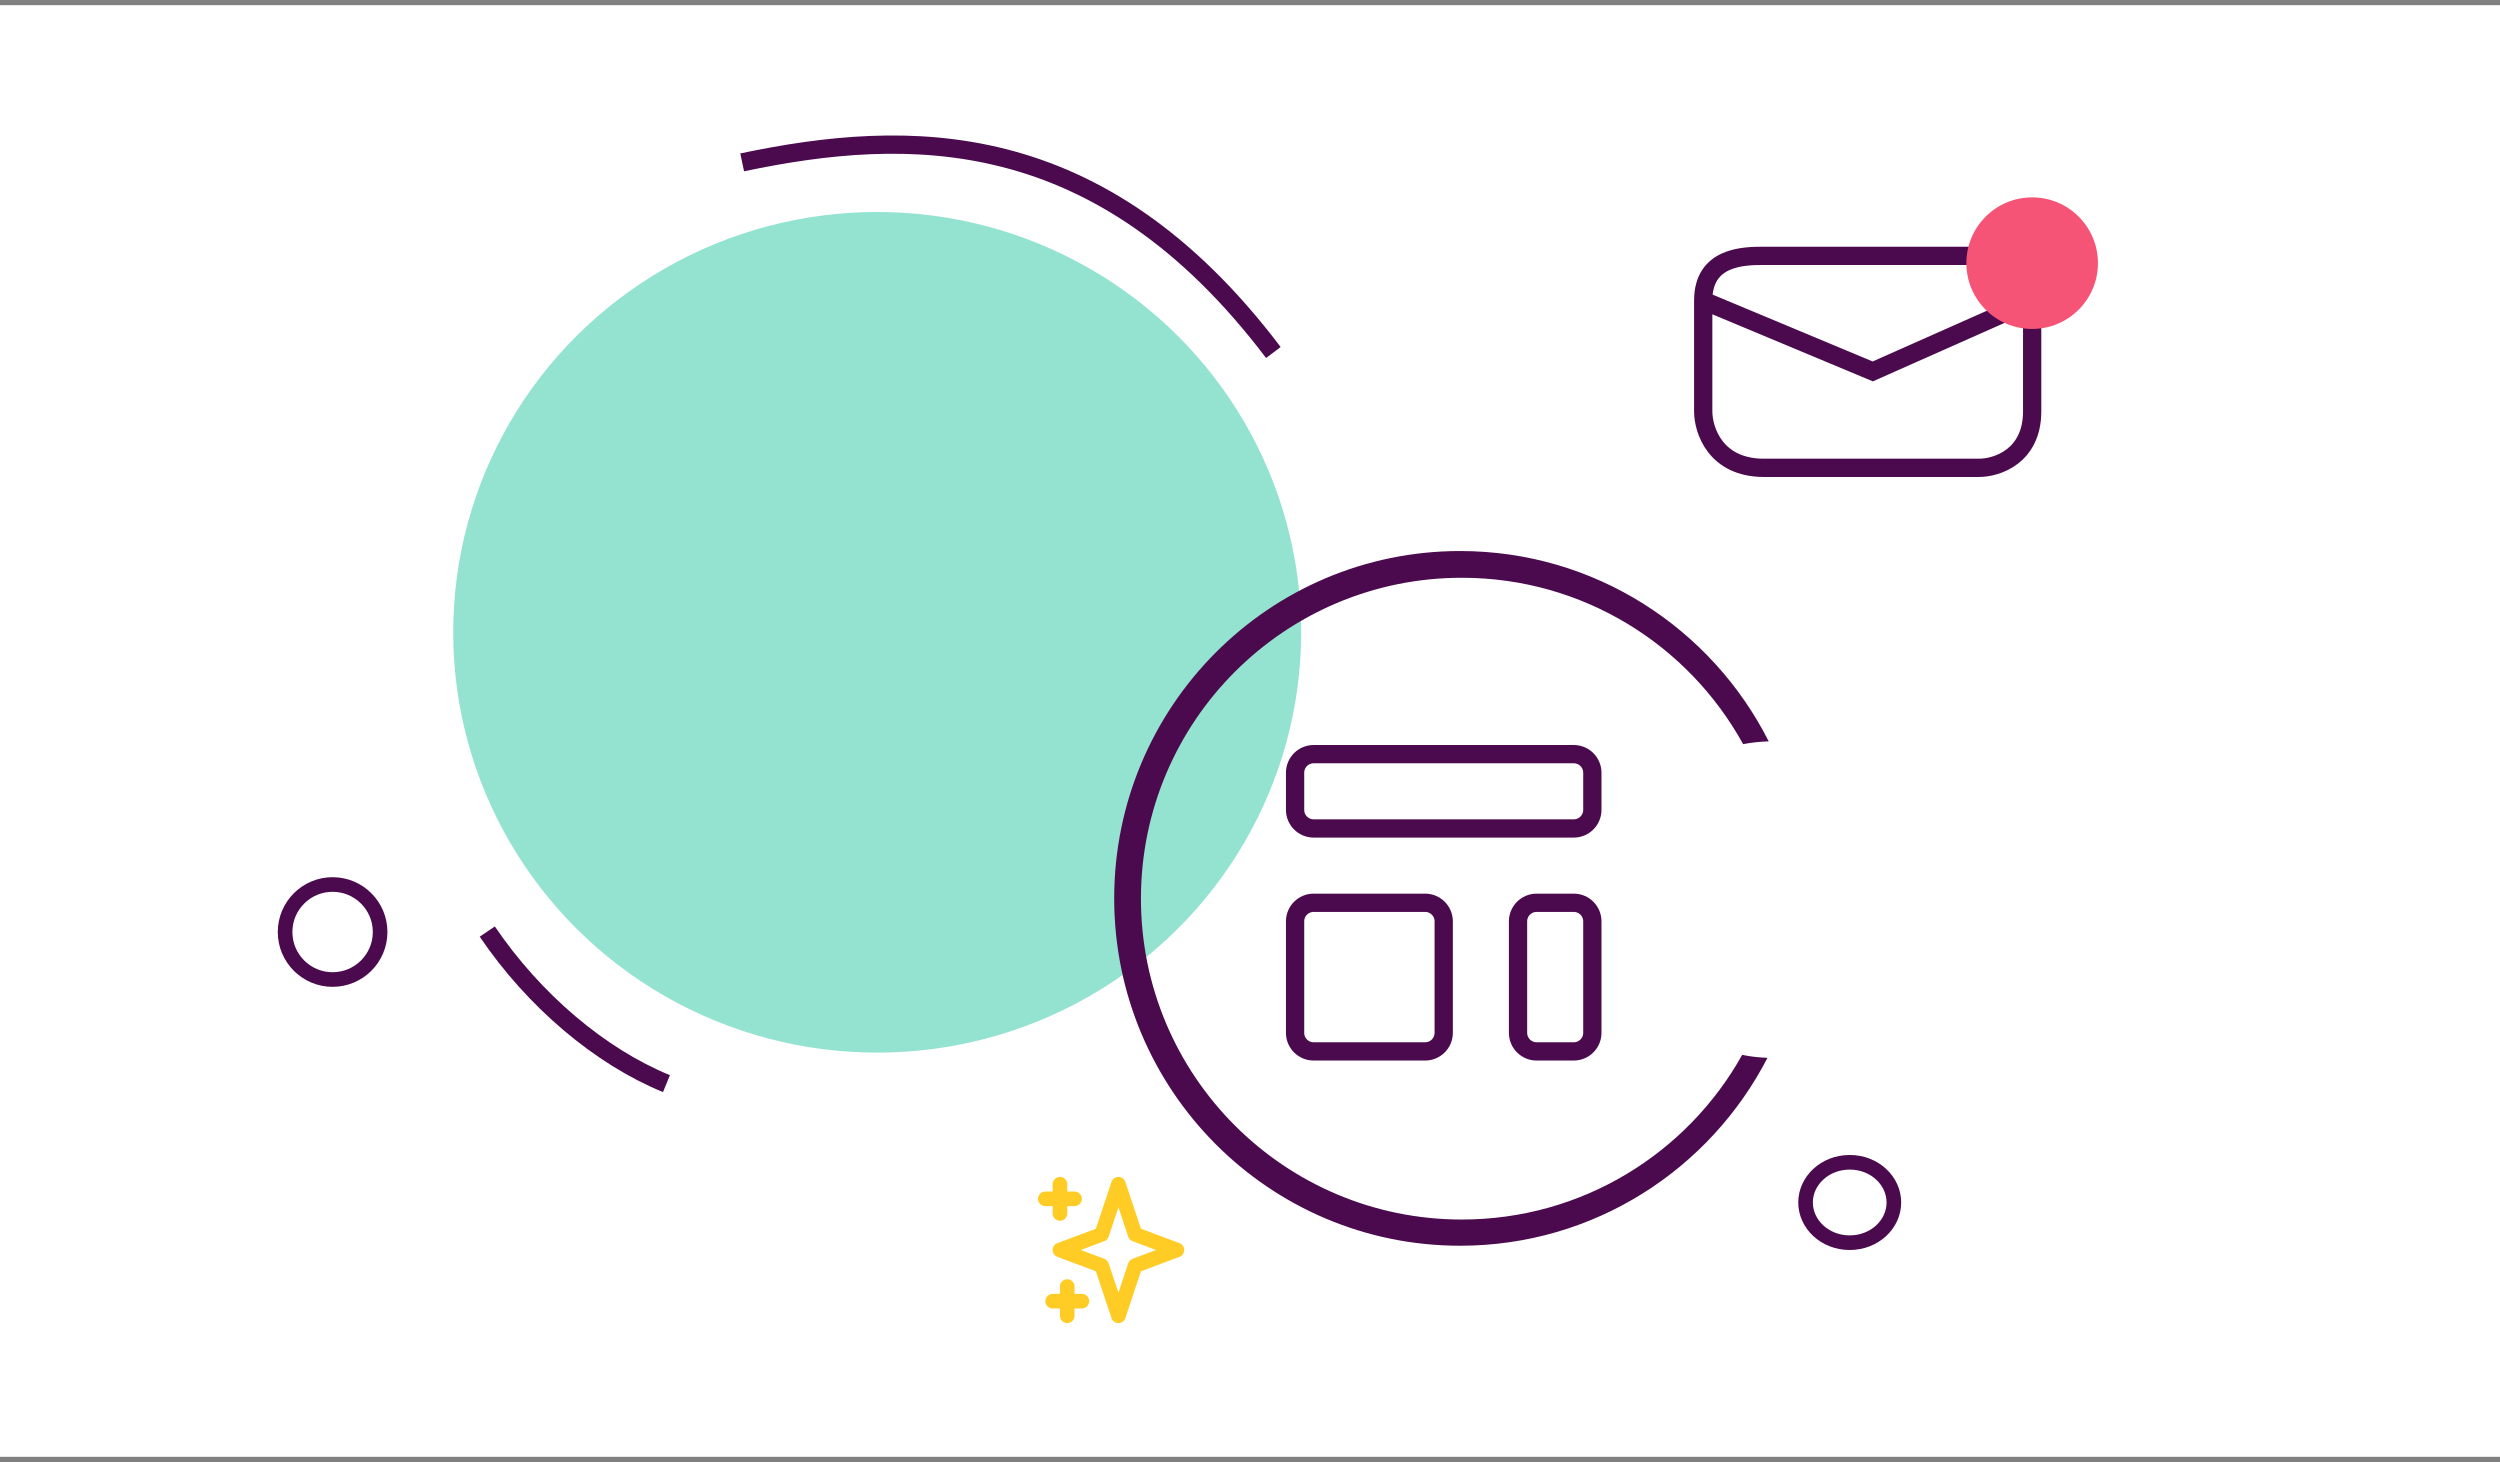 <svg xmlns="http://www.w3.org/2000/svg" width="342" height="200" viewBox="0 0 342 200" fill="none"><rect x="0" y="0" width="342" height="200" fill="#808080" stroke="none"/><rect y="0.71" width="342" height="198.581" fill="white"></rect><ellipse cx="120" cy="86.5" rx="58" ry="57.5" fill="#2AC6A2" fill-opacity="0.5"></ellipse><path d="M101.529 22.212C124.128 17.461 150.391 16.749 174.196 48.224" stroke="#4B0A4E" stroke-width="2.5"></path><path d="M91.172 148.24C82.114 144.537 73.069 136.895 66.659 127.437" stroke="#4B0A4E" stroke-width="2.5"></path><path d="M145 162V166M143 164H147M146 176V180M144 178H148M153 162L155.286 168.857L161 171L155.286 173.143L153 180L150.714 173.143L145 171L150.714 168.857L153 162Z" stroke="#FFCC25" stroke-width="2" stroke-linecap="round" stroke-linejoin="round"></path><circle cx="45.5" cy="127.5" r="6.5" stroke="#4B0A4E" stroke-width="2"></circle><path d="M259.083 164.5C259.083 167.464 256.455 170 253.042 170C249.628 170 247 167.464 247 164.5C247 161.536 249.628 159 253.042 159C256.455 159 259.083 161.536 259.083 164.5Z" stroke="#4B0A4E" stroke-width="2"></path><path fill-rule="evenodd" clip-rule="evenodd" d="M241.791 144.71C233.921 159.981 218.045 170.417 199.741 170.417C173.607 170.417 152.422 149.143 152.422 122.899C152.422 96.655 173.607 75.381 199.741 75.381C218.177 75.381 234.151 85.969 241.961 101.42C240.767 101.452 239.598 101.58 238.46 101.799C230.992 88.231 216.559 79.039 199.978 79.039C175.734 79.039 156.081 98.692 156.081 122.935C156.081 147.179 175.734 166.832 199.978 166.832C216.461 166.832 230.823 157.747 238.328 144.311C239.453 144.534 240.61 144.67 241.791 144.71Z" fill="#4B0A4E"></path><path d="M233 41.122V56.267C233 58.844 234.662 64 241.308 64H270.731C273.154 64 278 62.453 278 56.267V41.122M233 41.122C233 35.064 238.538 35 241.308 35H270.731C277.931 35 278 38.887 278 41.122M233 41.122L256.192 50.809L278 41.122" stroke="#4B0A4E" stroke-width="2.5"></path><circle cx="278" cy="36" r="9" fill="#F65476"></circle><path d="M177.167 105.708C177.167 104.305 178.305 103.167 179.708 103.167H215.292C216.695 103.167 217.833 104.305 217.833 105.708V110.792C217.833 112.195 216.695 113.333 215.292 113.333H179.708C178.305 113.333 177.167 112.195 177.167 110.792V105.708Z" stroke="#4B0A4E" stroke-width="2.5" stroke-linecap="round" stroke-linejoin="round"></path><path d="M177.167 126.042C177.167 124.638 178.305 123.5 179.708 123.5H194.958C196.362 123.5 197.5 124.638 197.5 126.042V141.292C197.5 142.695 196.362 143.833 194.958 143.833H179.708C178.305 143.833 177.167 142.695 177.167 141.292V126.042Z" stroke="#4B0A4E" stroke-width="2.5" stroke-linecap="round" stroke-linejoin="round"></path><path d="M207.667 126.042C207.667 124.638 208.805 123.5 210.208 123.5H215.292C216.695 123.5 217.833 124.638 217.833 126.042V141.292C217.833 142.695 216.695 143.833 215.292 143.833H210.208C208.805 143.833 207.667 142.695 207.667 141.292V126.042Z" stroke="#4B0A4E" stroke-width="2.5" stroke-linecap="round" stroke-linejoin="round"></path></svg>